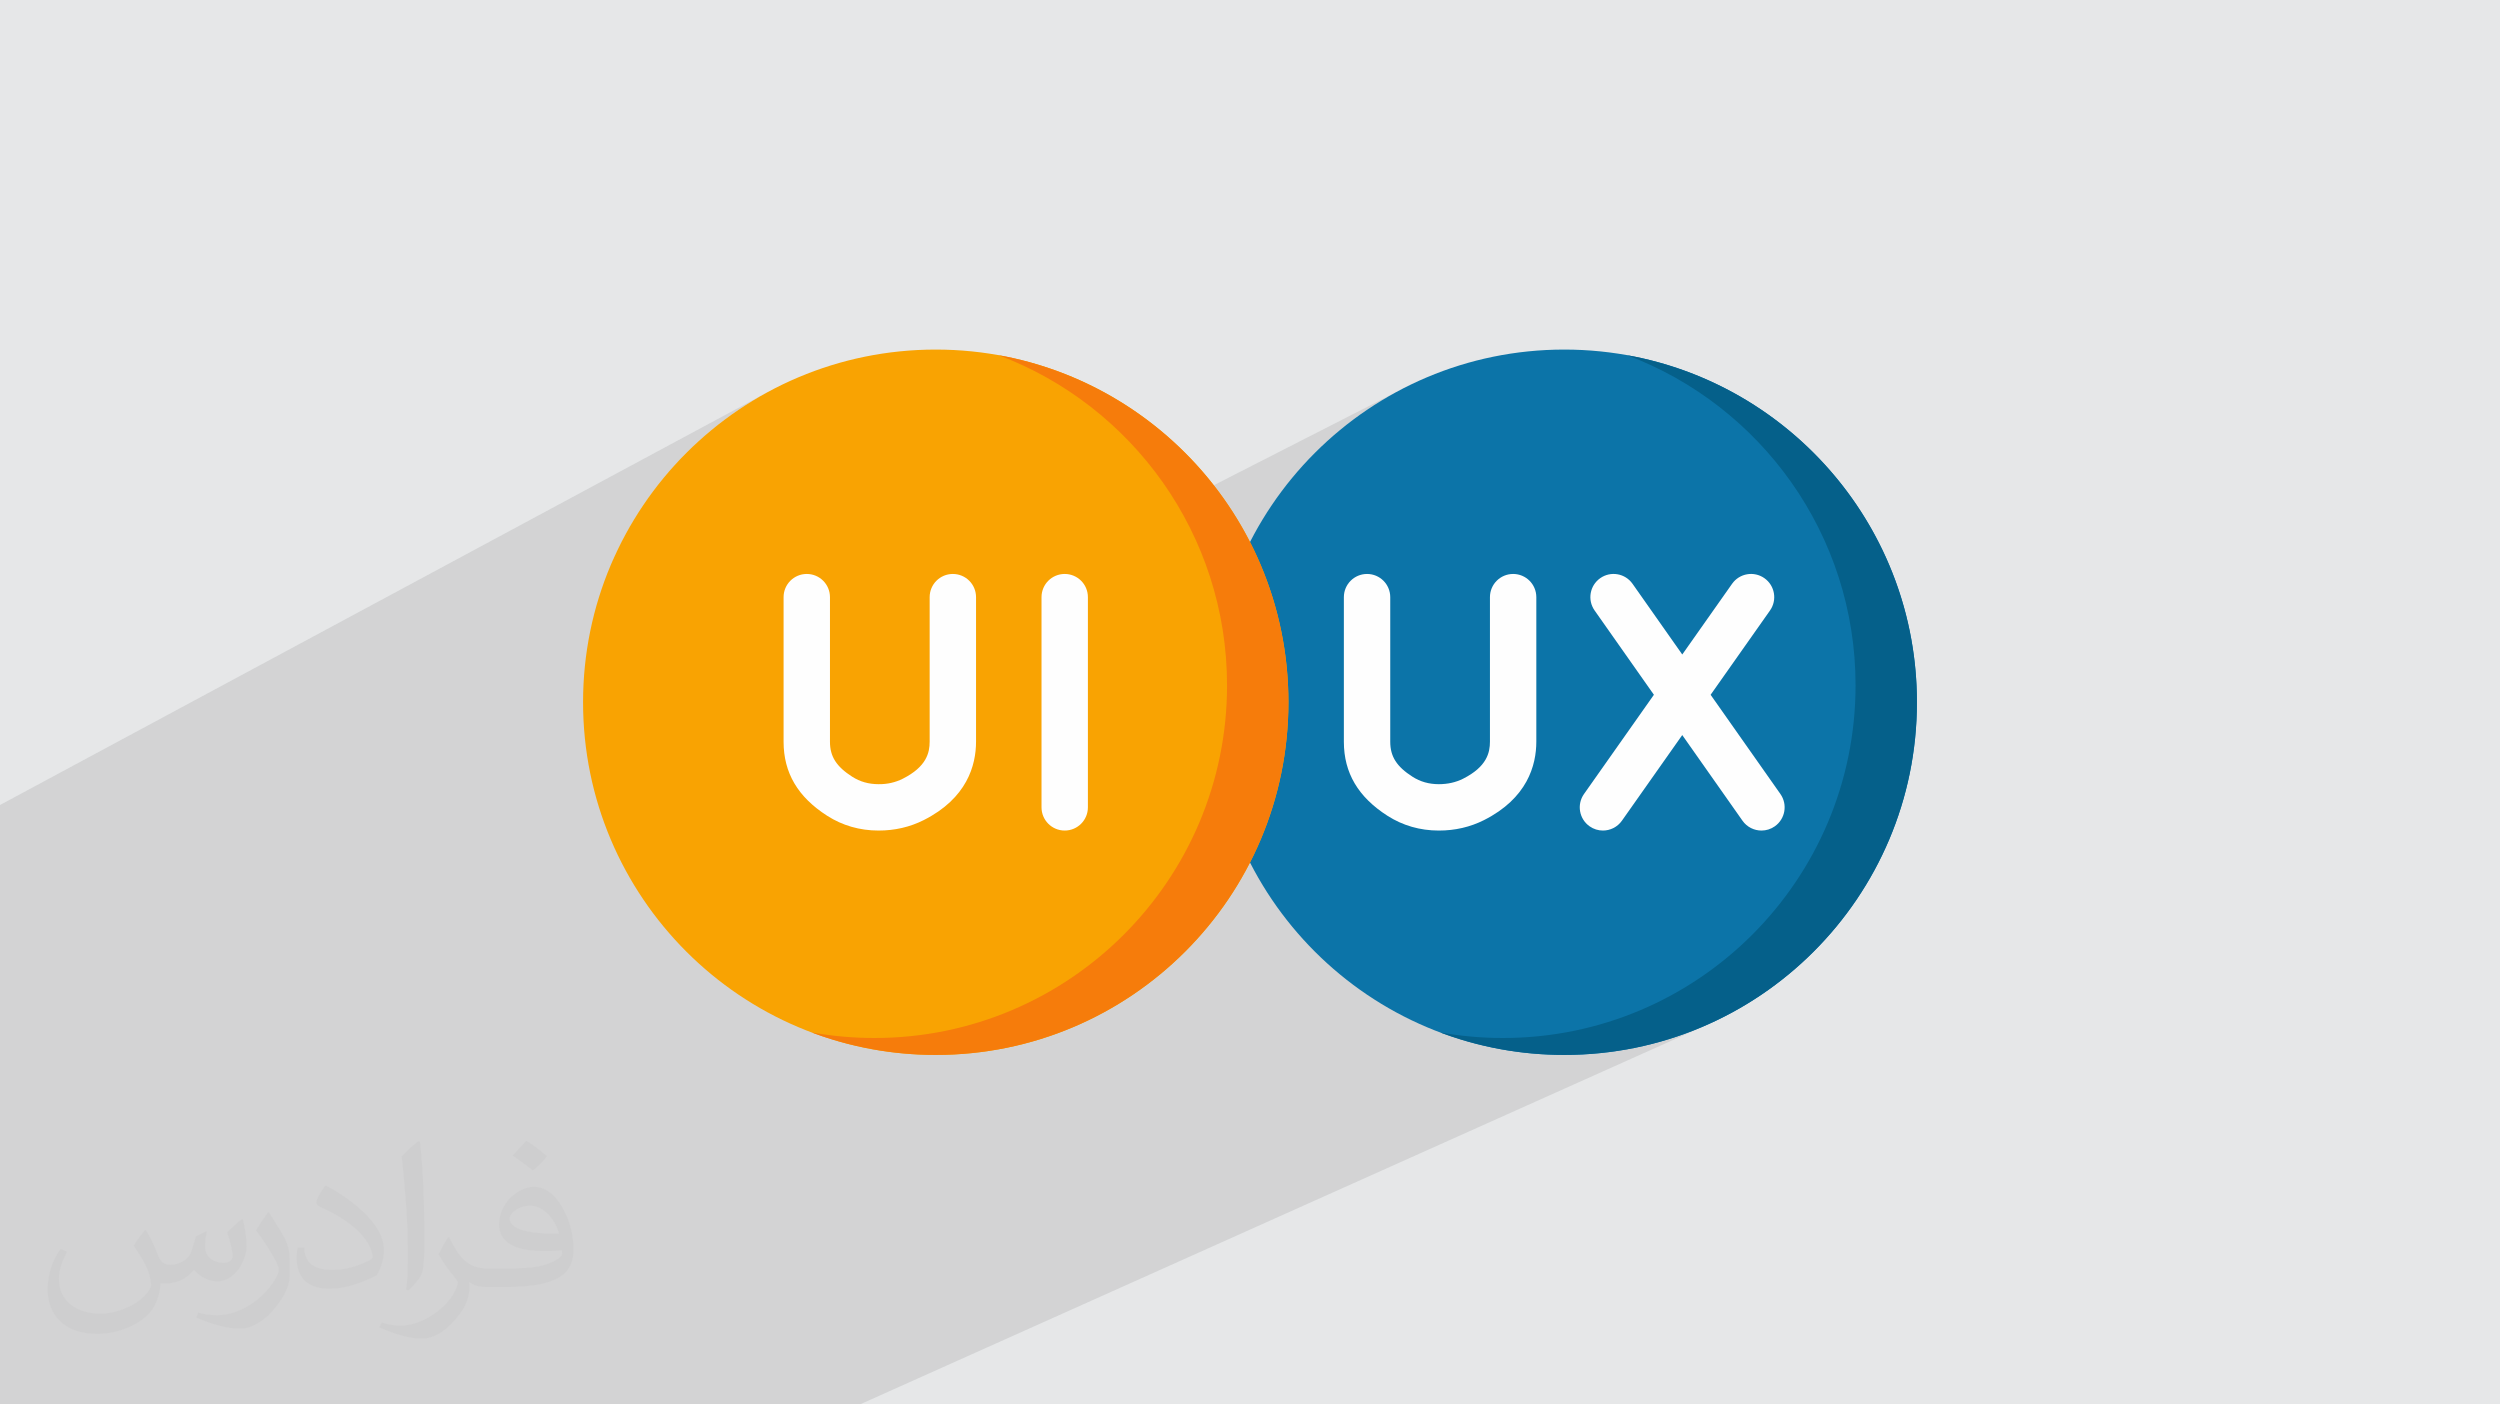 <?xml version="1.0" encoding="UTF-8"?>
<!DOCTYPE svg PUBLIC "-//W3C//DTD SVG 1.0//EN" "http://www.w3.org/TR/2001/REC-SVG-20010904/DTD/svg10.dtd">
<!-- Creator: CorelDRAW -->
<svg xmlns="http://www.w3.org/2000/svg" xml:space="preserve" width="94.192mm" height="52.917mm" version="1.0" style="shape-rendering:geometricPrecision; text-rendering:geometricPrecision; image-rendering:optimizeQuality; fill-rule:evenodd; clip-rule:evenodd"
viewBox="0 0 9404.92 5283.66"
 xmlns:xlink="http://www.w3.org/1999/xlink"
 xmlns:xodm="http://www.corel.com/coreldraw/odm/2003">
 <defs>
  <style type="text/css">
   <![CDATA[
    .fil5 {fill:#FEFEFE;fill-rule:nonzero}
    .fil4 {fill:#05608A;fill-rule:nonzero}
    .fil3 {fill:#0C74A8;fill-rule:nonzero}
    .fil7 {fill:#F67C0B;fill-rule:nonzero}
    .fil6 {fill:#F9A302;fill-rule:nonzero}
    .fil2 {fill:#373435;fill-opacity:0.031}
    .fil1 {fill:#2B2A29;fill-opacity:0.102}
    .fil0 {fill:#E6E7E8}
   ]]>
  </style>
 </defs>
 <g id="Layer_x0020_1">
  <polygon class="fil0" points="-0,0 9404.92,0 9404.92,5283.66 -0,5283.66 "/>
  <path class="fil1" d="M1217.13 5283.66l-188.13 0 -0.05 0 -36.82 0 -60.93 0 -0.24 0 -127.86 0 -53.44 0 -60.97 0 -122.87 0 -15.09 0 -27.72 0 -0.3 0 -93.26 0 -14 0 -33.61 0 -204.48 0 -30.95 0 -58.35 0 -24.78 0 -63.28 0 0 -104.09 0 -71.01 0 -19.84 0 -19.34 0 -30.14 0 -83.97 0 -0.01 0 -8.64 0 -90.03 0 -25.46 0 -26.38 0 -89.53 0 -8.91 0 -81.42 0 -1.76 0 -21.4 0 -71.83 0 -108.08 0 -53.23 0 -48.95 0 -119.81 0 -9.55 0 -33.79 0 -32.64 0 -121.31 0 -9.78 0 -130.16 0 -123.32 0 -10.09 0 -400.17 0 -300.7 2887.82 -1553.11 -55.56 31.94 -53.84 34.51 -52.01 36.99 -50.12 39.39 -48.14 41.7 -46.08 43.93 -43.93 46.08 -41.7 48.14 -39.39 50.12 -36.99 52.01 -34.51 53.84 -31.94 55.56 -29.31 57.21 -17.39 38.48 1449.52 -769.03 46.66 18.56 45.76 20.27 44.84 21.92 43.87 23.53 42.88 25.11 41.83 26.66 40.75 28.16 39.62 29.62 38.47 31.04 37.26 32.42 36.03 33.78 34.75 35.08 33.44 36.34 32.08 37.57 30.68 38.76 29.26 39.91 27.78 41.03 25.16 40.3 881.93 -450.25 -57.2 29.31 -55.57 31.94 -53.83 34.51 -52.01 36.99 -50.12 39.39 -48.15 41.7 -46.07 43.93 -43.93 46.08 -41.7 48.14 -39.39 50.12 -36.99 52.01 -34.51 53.84 -31.94 55.56 -23.49 45.86 1426.45 -719.07 46.66 18.56 45.76 20.26 44.84 21.92 43.87 23.53 42.87 25.11 41.83 26.65 40.74 28.15 39.62 29.62 38.46 31.04 37.26 32.42 36.03 33.76 34.74 35.08 33.43 36.33 32.08 37.57 30.68 38.75 29.25 39.91 27.78 41.02 26.26 42.1 24.72 43.12 23.12 44.12 21.51 45.08 19.84 45.99 18.13 46.87 16.39 47.72 14.61 48.52 12.78 49.28 10.92 49.99 9.03 50.68 7.09 51.32 5.11 51.93 3.1 52.5 1.04 53.03 -1.73 68.28 -5.12 67.38 -5.24 41.23 242.93 -113.18 -242.93 113.18 -3.2 25.17 -11.67 65.33 -14.81 64.19 -17.88 62.95 -20.86 61.65 -23.75 60.25 -26.57 58.77 -29.31 57.21 -31.94 55.56 -34.52 53.83 -36.98 52.02 -39.39 50.12 -41.7 48.14 -43.93 46.08 -46.08 43.93 -48.14 41.7 -50.12 39.39 -52.02 36.98 -53.83 34.52 -55.56 31.94 -57.21 29.31 -58.77 26.57 -365.97 165.31 11.58 0.88 1.11 0.05 67.74 1.72 68.23 -1.72 0.05 -0.01 67.33 -5.11 0.05 -0.01 66.35 -8.43 0.05 -0.01 65.28 -11.66 0.05 -0.01 64.14 -14.8 0.05 -0.01 62.9 -17.87 0.06 -0.01 61.59 -20.85 60.25 -23.75 -0.25 0.11 0.31 -0.12 -3166.85 1419.32 -0.03 0 -266.27 0 -80.94 0 -531.47 0 -390.35 0 -3.04 0 -217.31 0 -0.01 0 -204.01 0 -113.59 0 -24.5 0 -185.64 0zm5994.27 -2641.81l613.62 2641.81 -613.62 -2641.81z"/>
  <path class="fil2" d="M548.54 4627.69c17.95,27.21 29.6,53.36 40.96,82.43 8.45,16.91 12.93,48.09 52.57,48.09 11.61,0 28.28,-3.42 43.06,-11.61 16.63,-8.73 29.32,-21.94 35.94,-42l15.85 -53.36 38.57 -19.02 2.64 2.64c-5.27,20.09 -6.59,39.36 -6.59,54.43 0,44.63 38.57,61.56 69.22,61.56 17.95,0 34.09,-8.73 34.09,-25.11 0,-21.13 -8.98,-57.06 -20.62,-89.29 17.95,-17.95 35.94,-35.94 56.53,-50.47l3.17 1.6c8.98,38.04 14,75.56 14,100.66 0,24.57 -10.83,51.79 -19.81,69.49 -18.49,34.87 -51.25,62.62 -90.87,62.62 -30.1,0 -63.65,-15.07 -86.66,-43.06l-1.32 0c-21.66,26.96 -55.22,51.25 -108.86,51.25l-16.63 0c-2.64,35.41 -10.29,60.49 -21.94,82.95 -31.95,62.34 -126.81,106.47 -216.1,106.47 -124.17,0 -186.51,-71.59 -186.51,-166.96 0,-58.91 19.27,-113.6 48.88,-152.42l24.29 10.04c-18.49,35.41 -30.91,68.68 -30.91,101.45 0,89.29 72.66,131.83 156.4,131.83 77.68,0 173.83,-49.41 191.28,-106.72 -6.59,-62.62 -30.1,-91.93 -66.04,-148.99 10.83,-19.02 24.83,-38.04 42.28,-58.38l3.17 0 0 0 0 0 -0.02 -0.09zm1432.13 -336.04c26.15,16.39 51.79,35.66 76.87,57.85 -14,19.81 -31.45,37.79 -53.11,53.64 -25.11,-20.34 -50.19,-37.79 -75.84,-56.27 17.42,-19.55 34.62,-38.29 52.04,-55.22l0 0 0 0 0 0 0 0 0 0 0.03 0zm13.47 244.11c-42.28,0 -76.87,27.75 -76.87,48.34 0,44.13 84.53,57.85 185.72,57.31 -12.68,-51.79 -57.06,-105.68 -108.86,-105.68l0.01 0.03zm-94.86 236.19c54.96,0 103.04,-1.6 139.74,-10.83 40.96,-10.29 75.56,-30.91 75.56,-45.17 0,-3.7 0,-8.19 -1.32,-11.89 -22.98,2.11 -49.41,2.11 -72.38,2.11 -74.49,0 -131.55,-16.91 -154.02,-58.66 -5.55,-11.61 -9.51,-24.57 -9.51,-39.36 0,-40.43 17.42,-79.79 48.09,-107 25.61,-22.45 53.89,-36.44 82.67,-36.44 52.04,0 93.51,41.75 122.57,107.54 15.85,35.94 26.68,77.4 26.68,129.72 0,34.87 -9.51,64.19 -31.17,85.85 -40.43,39.11 -114.92,53.89 -229.04,53.89l-51.79 0 0 0 -13.47 0c-28.28,0 -48.62,-5.02 -64.72,-17.42l-2.64 0c0.79,6.59 1.32,12.93 1.32,19.02 0,25.61 -8.45,58.38 -25.61,84.53 -50.72,75.3 -105.68,108.04 -153.24,108.04 -48.09,0 -107,-18.49 -160.11,-42.54l9.51 -18.49c17.17,7.13 40.96,11.89 73.7,11.89 85.85,0 198.66,-82.43 212.66,-163 -3.17,-6.59 -8.98,-15.32 -17.17,-24.57 -25.11,-29.85 -40.96,-54.68 -55.75,-80.83 12.68,-25.11 24.29,-45.17 35.13,-63.4l4.49 -0.53c36.72,74.77 69.99,117.55 144.23,117.55l11.61 0 0 0 53.89 0 0 0 0 0 0 0 0 0 0 0 0.09 0.01zm-371.98 79c6.34,-34.34 6.87,-72.91 6.87,-108.86l0 -53.36c0,-99.6 -12.68,-244.36 -22.98,-338.68 17.95,-19.27 43.06,-42 62.87,-57.31l5.81 1.6c13.47,118.62 16.63,256 16.63,383.06 0,33.3 -1.32,65.79 -4.49,89.55 -1.85,30.1 -19.27,52.83 -56.53,87.7l-8.19 -3.7zm-382.8 -157.19c1.85,46.77 24.83,83.49 105.15,83.49 49.93,0 92.19,-12.93 138.96,-35.13 8.45,-3.7 12.93,-8.73 12.93,-12.93 0,-29.32 -22.45,-68.15 -60.23,-103.55 -36.72,-33.3 -85.34,-62.62 -130.76,-82.18 -15.6,-6.59 -20.62,-13.47 -20.62,-20.09 0,-13.47 17.95,-41.75 32.77,-62.09l5.02 -0.53c52.04,27.21 110.17,67.64 153.24,112.53 39.11,41.47 63.4,83.49 63.4,129.19 0,33.81 -10.29,65.51 -26.96,95.11 -57.06,28.79 -117.83,50.72 -178.06,50.72 -73.17,0 -123.1,-34.34 -123.1,-114.92 0,-8.73 0,-22.19 3.17,-39.64l25.11 0 0 0 0 0 0 0 0 0 0 0 -0.02 0zm-132.37 -132.9l45.45 73.45c16.63,27.21 32.23,56.81 32.23,103.55l0 59.7c0,48.34 -30.91,100.13 -80.83,151.38 -39.11,34.62 -73.7,49.41 -105.68,49.41 -47.55,0 -101.98,-14.79 -164.85,-41.75l7.13 -18.49c19.81,5.27 42.79,9.77 71.06,9.77 90.36,-0.53 182.8,-66.57 225.08,-147.15 5.02,-9.26 6.87,-17.95 6.87,-24.04 0,-9.26 -5.02,-19.55 -8.98,-28.79 -22.98,-43.31 -48.62,-82.95 -76.87,-119.68 14.79,-23.25 29.6,-45.7 45.7,-67.9l3.7 0.53 0 0 0 0 0 0 0 0 0 0 -0.02 0.01z"/>
  <g id="_2353716409776">
   <circle class="fil3" cx="5884.68" cy="2641.84" r="1326.77"/>
   <path class="fil4" d="M7211.39 2641.85c0,732.74 -594.02,1326.76 -1326.76,1326.76 -164.42,0 -321.89,-29.96 -467.21,-84.81 76.67,13.92 155.7,21.11 236.37,21.11 732.74,0 1326.76,-594.02 1326.76,-1326.76 0,-568.31 -357.29,-1053.11 -859.54,-1241.94 619.97,111.35 1090.38,653.59 1090.38,1305.64l0 0z"/>
   <path class="fil5" d="M6697.87 2987.07l-262.59 -373.28 223.41 -317.14c27.75,-39.38 18.31,-93.81 -21.08,-121.56 -39.4,-27.75 -93.8,-18.31 -121.56,21.08l-187.41 266.03 -187.12 -265.99c-27.7,-39.38 -82.1,-48.88 -121.54,-21.16 -39.4,27.72 -48.88,82.14 -21.14,121.55l223.08 317.11 -262.98 373.3c-27.75,39.38 -18.31,93.81 21.08,121.56 15.27,10.75 32.8,15.93 50.15,15.93 27.41,0 54.41,-12.89 71.4,-37l226.98 -322.21 226.65 322.17c16.97,24.14 43.97,37.04 71.42,37.04 17.32,0 34.85,-5.15 50.11,-15.89 39.37,-27.71 48.86,-82.13 21.13,-121.54l-0.01 0z"/>
   <path class="fil5" d="M5692.36 2159.19c-48.19,0 -87.23,39.05 -87.23,87.23l0 543.63c0,41.22 -11.48,94.33 -101.06,139.43 -27.11,13.65 -57.7,20.57 -90.95,20.57l-0.34 0c-37.17,-0.05 -69.53,-9.2 -98.92,-27.97 -59.52,-38.03 -83.8,-76.11 -83.8,-131.45l0 -544.2c0,-48.17 -39.04,-87.23 -87.23,-87.23 -48.19,0 -87.24,39.06 -87.24,87.23l0 544.2c0,116.73 53.76,207.83 164.34,278.48 57.41,36.67 122.21,55.32 192.62,55.41l0.61 0c60.74,0 117.71,-13.19 169.39,-39.22 162.85,-82.02 197.04,-205.83 197.04,-295.25l0 -543.62c0,-48.2 -39.06,-87.24 -87.24,-87.24l0 0.01z"/>
   <circle class="fil6" cx="3520.24" cy="2641.84" r="1326.77"/>
   <path class="fil7" d="M4847.04 2641.85c0,732.74 -594.02,1326.76 -1326.76,1326.76 -164.42,0 -321.78,-29.84 -467.09,-84.69 76.66,13.8 155.58,21 236.14,21 732.74,0 1326.75,-594.02 1326.75,-1326.76 0,-568.31 -357.41,-1053.22 -859.66,-1242.07 620.1,111.35 1090.62,653.59 1090.62,1305.76z"/>
   <path class="fil5" d="M4005.41 2159.19c-48.2,0 -87.24,39.05 -87.24,87.23l0 790.84c0,48.18 39.04,87.24 87.24,87.24 48.19,0 87.23,-39.06 87.23,-87.24l0 -790.84c0,-48.19 -39.04,-87.23 -87.23,-87.23z"/>
   <path class="fil5" d="M3584.6 2159.19c-48.19,0 -87.24,39.05 -87.24,87.23l0 543.63c0,41.22 -11.47,94.33 -101.05,139.43 -27.18,13.69 -58.17,21.11 -91.29,20.56 -37.17,-0.04 -69.53,-9.2 -98.92,-27.96 -59.52,-38.05 -83.8,-76.12 -83.8,-131.47l0 -544.19c0,-48.18 -39.04,-87.23 -87.23,-87.23 -48.19,0 -87.24,39.05 -87.24,87.23l0 544.19c0,116.73 53.75,207.83 164.33,278.49 57.42,36.66 122.22,55.32 192.63,55.41l0.61 0c60.75,0 117.74,-13.19 169.39,-39.22 162.85,-82.02 197.03,-205.82 197.03,-295.25l0 -543.62c0,-48.18 -39.05,-87.22 -87.23,-87.22z"/>
  </g>
 </g>
</svg>
